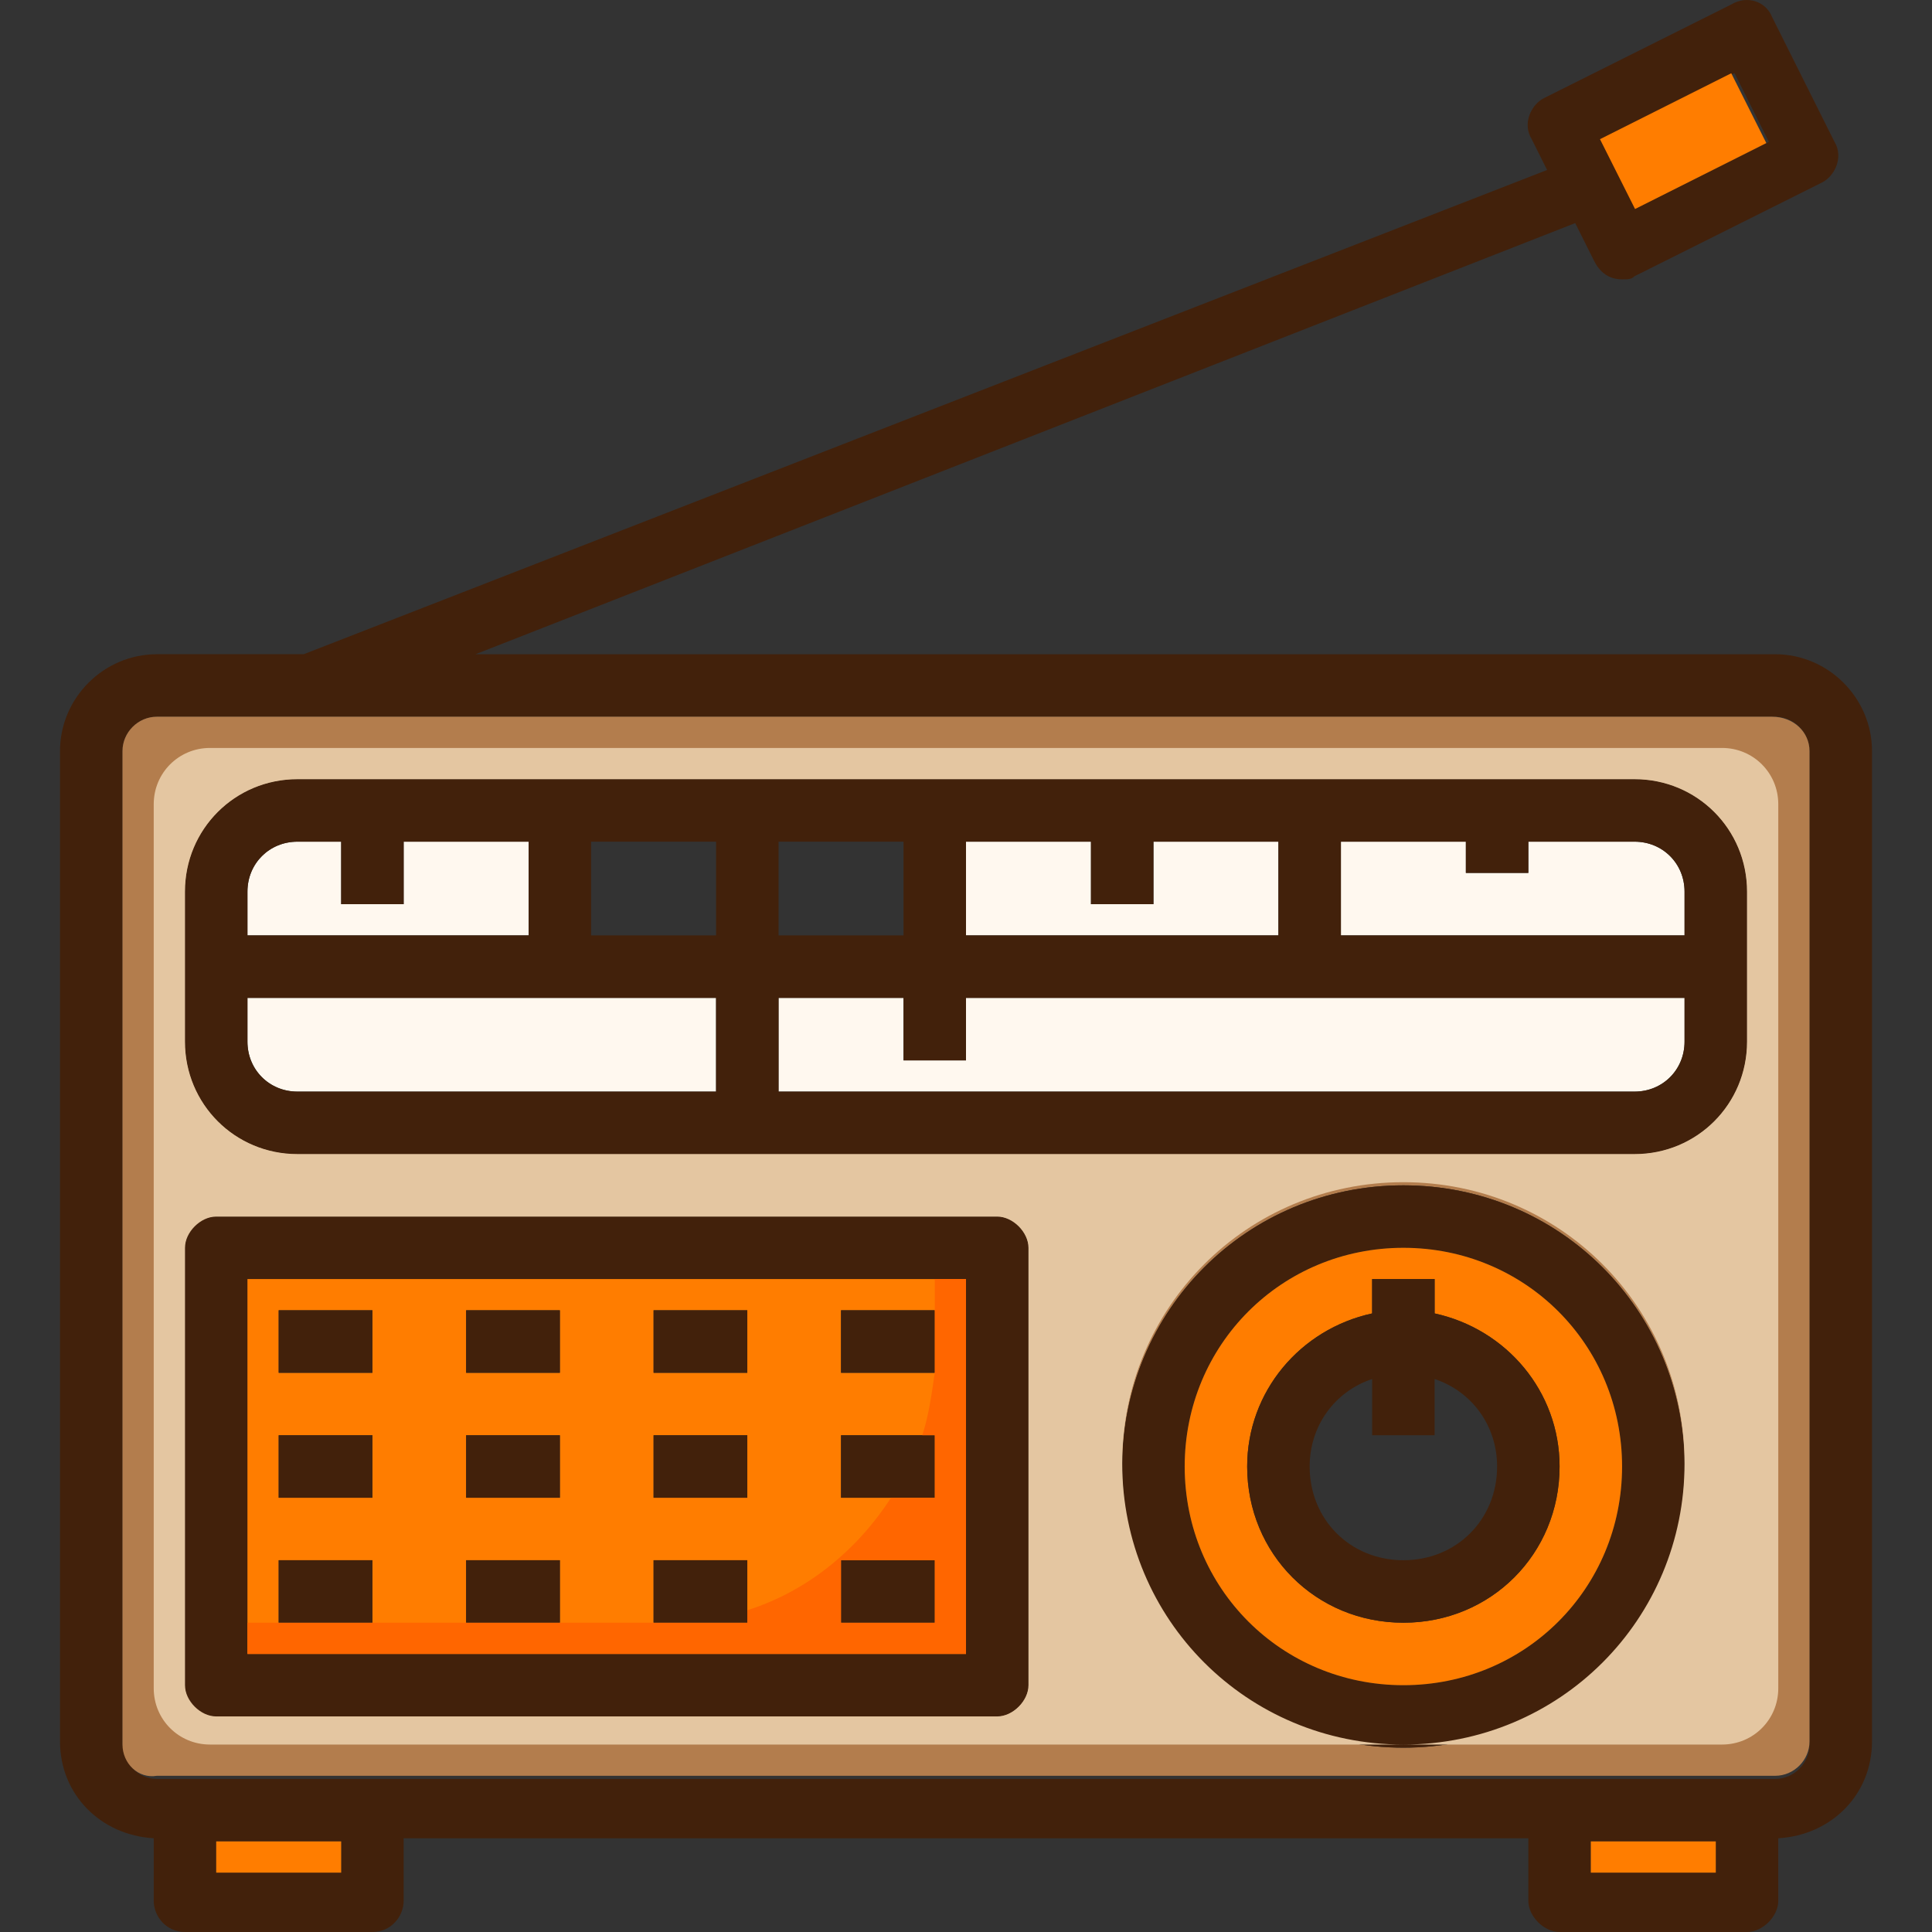 <?xml version="1.0" encoding="iso-8859-1"?>
<!-- Uploaded to: SVG Repo, www.svgrepo.com, Generator: SVG Repo Mixer Tools -->
<svg version="1.1" id="Layer_1" xmlns="http://www.w3.org/2000/svg" xmlns:xlink="http://www.w3.org/1999/xlink" 
	 viewBox="0 0 494.728 494.728" xml:space="preserve">
<rect x="0" y="0" width="494.728" height="494.728" fill="#333333" stroke="none"/>
<g>
	<path style="fill:#FFF8EF;" d="M135.364,215.528v24h-72v-11.2c0-7.2,5.6-12.8,12.8-12.8h11.2v16h16v-16H135.364z"/>
	<path style="fill:#FFF8EF;" d="M183.364,255.528v24h-107.2c-7.2,0-12.8-5.6-12.8-12.8v-11.2H183.364z"/>
	<path style="fill:#FFF8EF;" d="M431.364,255.528v11.2c0,7.2-5.6,12.8-12.8,12.8h-219.2v-24h32v16h16v-16H431.364z"/>
	<path style="fill:#FFF8EF;" d="M431.364,228.328v11.2h-88v-24h32v8h16v-8h27.2C425.764,215.528,431.364,221.128,431.364,228.328z"
		/>
	<polygon style="fill:#FFF8EF;" points="327.364,215.528 327.364,239.528 247.364,239.528 247.364,215.528 279.364,215.528 
		279.364,231.528 295.364,231.528 295.364,215.528 	"/>
</g>
<path style="fill:#42210B;" d="M479.364,192.328v253.6c0,13.6-10.4,24-24,24.8v16c0,4-4,8-8,8h-48c-4,0-8-4-8-8v-16h-288v16
	c0,4-3.2,8-8,8h-48c-4.8,0-8-4-8-8v-16c-13.6-0.8-24-11.2-24-24.8v-253.6c0-13.6,11.2-24.8,24.8-24.8h37.6l318.4-124l-4-8
	c-2.4-4,0-8.8,3.2-10.4l48-24c4-2.4,8.8-0.8,10.4,3.2l16,32c2.4,4,0,8.8-3.2,10.4l-48,24c-0.8,0.8-1.6,0.8-3.2,0.8
	c-3.2,0-5.6-1.6-7.2-4.8l-4.8-9.6l-281.6,110.4h332.8C468.164,167.528,479.364,178.728,479.364,192.328z M463.364,446.728v-254.4
	c0-4.8-4-8.8-8.8-8.8h-414.4c-4.8,0-8.8,4-8.8,8.8v253.6c0,5.6,4,9.6,8.8,9.6h7.2h48h304h48h7.2
	C459.364,455.528,463.364,451.528,463.364,446.728z M452.964,36.328l-8.8-17.6l-33.6,16.8l8.8,17.6L452.964,36.328z
	 M439.364,479.528v-8h-32v8H439.364z M87.364,479.528v-8h-32v8H87.364z"/>
<path style="fill:#B37D4D;" d="M463.364,192.328v253.6c0,4.8-4,8.8-8.8,8.8h-7.2h-48h-304h-48h-7.2c-4.8,0.8-8.8-3.2-8.8-8v-254.4
	c0-4.8,4-8.8,8.8-8.8h413.6C459.364,183.528,463.364,187.528,463.364,192.328z M447.364,266.728v-38.4c0-16-12.8-28.8-28.8-28.8
	h-342.4c-16,0-28.8,12.8-28.8,28.8v38.4c0,16,12.8,28.8,28.8,28.8h342.4C434.564,295.528,447.364,282.728,447.364,266.728z
	 M431.364,375.528c0-40-32-72-72-72s-72,32-72,72s32,72,72,72S431.364,415.528,431.364,375.528z M263.364,431.528v-112c0-4-4-8-8-8
	h-200c-4.8,0-8,4-8,8v112c0,4,3.2,8,8,8h200C259.364,439.528,263.364,435.528,263.364,431.528z"/>
<rect x="412.374" y="26.071" transform="matrix(-0.894 0.449 -0.449 -0.894 832.67 -125.211)" style="fill:#FF7D00;" width="37.599" height="19.999"/>
<path style="fill:#42210B;" d="M447.364,228.328v38.4c0,16-12.8,28.8-28.8,28.8h-342.4c-16,0-28.8-12.8-28.8-28.8v-38.4
	c0-16,12.8-28.8,28.8-28.8h342.4C434.564,199.528,447.364,212.328,447.364,228.328z M431.364,266.728v-11.2h-184v16h-16v-16h-32v24
	h219.2C425.764,279.528,431.364,273.928,431.364,266.728z M431.364,239.528v-11.2c0-7.2-5.6-12.8-12.8-12.8h-27.2v8h-16v-8h-32v24
	H431.364z M327.364,239.528v-24h-32v16h-16v-16h-32v24H327.364z M231.364,239.528v-24h-32v24H231.364z M183.364,279.528v-24h-120
	v11.2c0,7.2,5.6,12.8,12.8,12.8H183.364z M183.364,239.528v-24h-32v24H183.364z M135.364,239.528v-24h-32v16h-16v-16h-11.2
	c-7.2,0-12.8,5.6-12.8,12.8v11.2H135.364z"/>
<rect x="407.364" y="471.528" style="fill:#FF7D00;" width="32" height="8"/>
<path style="fill:#42210B;" d="M359.364,303.528c40,0,72,32,72,72s-32,72-72,72s-72-32-72-72S319.364,303.528,359.364,303.528z
	 M415.364,375.528c0-31.2-24.8-56-56-56s-56,24.8-56,56s24.8,56,56,56S415.364,406.728,415.364,375.528z"/>
<path style="fill:#FF7D00;" d="M359.364,319.528c31.2,0,56,24.8,56,56s-24.8,56-56,56s-56-24.8-56-56
	S328.164,319.528,359.364,319.528z M399.364,375.528c0-19.2-13.6-35.2-32-39.2v-8.8h-16v8.8c-18.4,4-32,20-32,39.2
	c0,22.4,17.6,40,40,40S399.364,397.928,399.364,375.528z"/>
<g>
	<path style="fill:#42210B;" d="M367.364,336.328c18.4,4,32,20,32,39.2c0,22.4-17.6,40-40,40s-40-17.6-40-40
		c0-19.2,13.6-35.2,32-39.2v-8.8h16V336.328z M359.364,399.528c13.6,0,24-10.4,24-24c0-10.4-6.4-19.2-16-22.4v14.4h-16v-14.4
		c-9.6,3.2-16,12-16,22.4C335.364,389.128,345.764,399.528,359.364,399.528z"/>
	<path style="fill:#42210B;" d="M263.364,319.528v112c0,4-4,8-8,8h-200c-4.8,0-8-4-8-8v-112c0-4,3.2-8,8-8h200
		C259.364,311.528,263.364,315.528,263.364,319.528z M247.364,423.528v-96h-184v96H247.364z"/>
</g>
<path style="fill:#FF7D00;" d="M247.364,327.528v96h-184v-96H247.364z M239.364,415.528v-16h-24v16H239.364z M239.364,383.528v-16
	h-24v16H239.364z M239.364,351.528v-16h-24v16H239.364z M191.364,415.528v-16h-24v16H191.364z M191.364,383.528v-16h-24v16H191.364z
	 M191.364,351.528v-16h-24v16H191.364z M143.364,415.528v-16h-24v16H143.364z M143.364,383.528v-16h-24v16H143.364z
	 M143.364,351.528v-16h-24v16H143.364z M95.364,415.528v-16h-24v16H95.364z M95.364,383.528v-16h-24v16H95.364z M95.364,351.528v-16
	h-24v16H95.364z"/>
<g>
	<rect x="215.364" y="399.528" style="fill:#42210B;" width="24" height="16"/>
	<rect x="215.364" y="367.528" style="fill:#42210B;" width="24" height="16"/>
	<rect x="215.364" y="335.528" style="fill:#42210B;" width="24" height="16"/>
	<rect x="167.364" y="399.528" style="fill:#42210B;" width="24" height="16"/>
	<rect x="167.364" y="367.528" style="fill:#42210B;" width="24" height="16"/>
	<rect x="167.364" y="335.528" style="fill:#42210B;" width="24" height="16"/>
	<rect x="119.364" y="399.528" style="fill:#42210B;" width="24" height="16"/>
	<rect x="119.364" y="367.528" style="fill:#42210B;" width="24" height="16"/>
	<rect x="119.364" y="335.528" style="fill:#42210B;" width="24" height="16"/>
	<rect x="71.364" y="399.528" style="fill:#42210B;" width="24" height="16"/>
	<rect x="71.364" y="367.528" style="fill:#42210B;" width="24" height="16"/>
	<rect x="71.364" y="335.528" style="fill:#42210B;" width="24" height="16"/>
</g>
<rect x="55.364" y="471.528" style="fill:#FF7D00;" width="32" height="8"/>
<path style="fill:#FF6600;" d="M239.364,327.528v8v11.2v4.8l0,0c-0.8,5.6-1.6,11.2-3.2,16h3.2v16h-11.2c-8.8,13.6-21.6,24-36.8,28.8
	v3.2h-20.8h-3.2h-24h-24h-24h-24h-8v8h184v-96H239.364z M239.364,415.528h-24v-16h24V415.528z"/>
<path style="fill:#E4C6A1;" d="M440.964,191.528h-387.2c-8,0-14.4,6.4-14.4,14.4v226.4c0,8,6.4,14.4,14.4,14.4h305.6
	c-40,0-72-32-72-72s32-72,72-72s72,32,72,72s-32,72-72,72h81.6c8,0,14.4-6.4,14.4-14.4v-226.4
	C455.364,197.928,448.964,191.528,440.964,191.528z M263.364,431.528c0,4-4,8-8,8h-200c-4,0-8-4-8-8v-112c0-4,4-8,8-8h200
	c4,0,8,4,8,8V431.528z M447.364,266.728c0,16-12.8,28.8-28.8,28.8h-342.4c-16,0-28.8-12.8-28.8-28.8v-38.4c0-16,12.8-28.8,28.8-28.8
	h342.4c16,0,28.8,12.8,28.8,28.8V266.728z"/>
</svg>